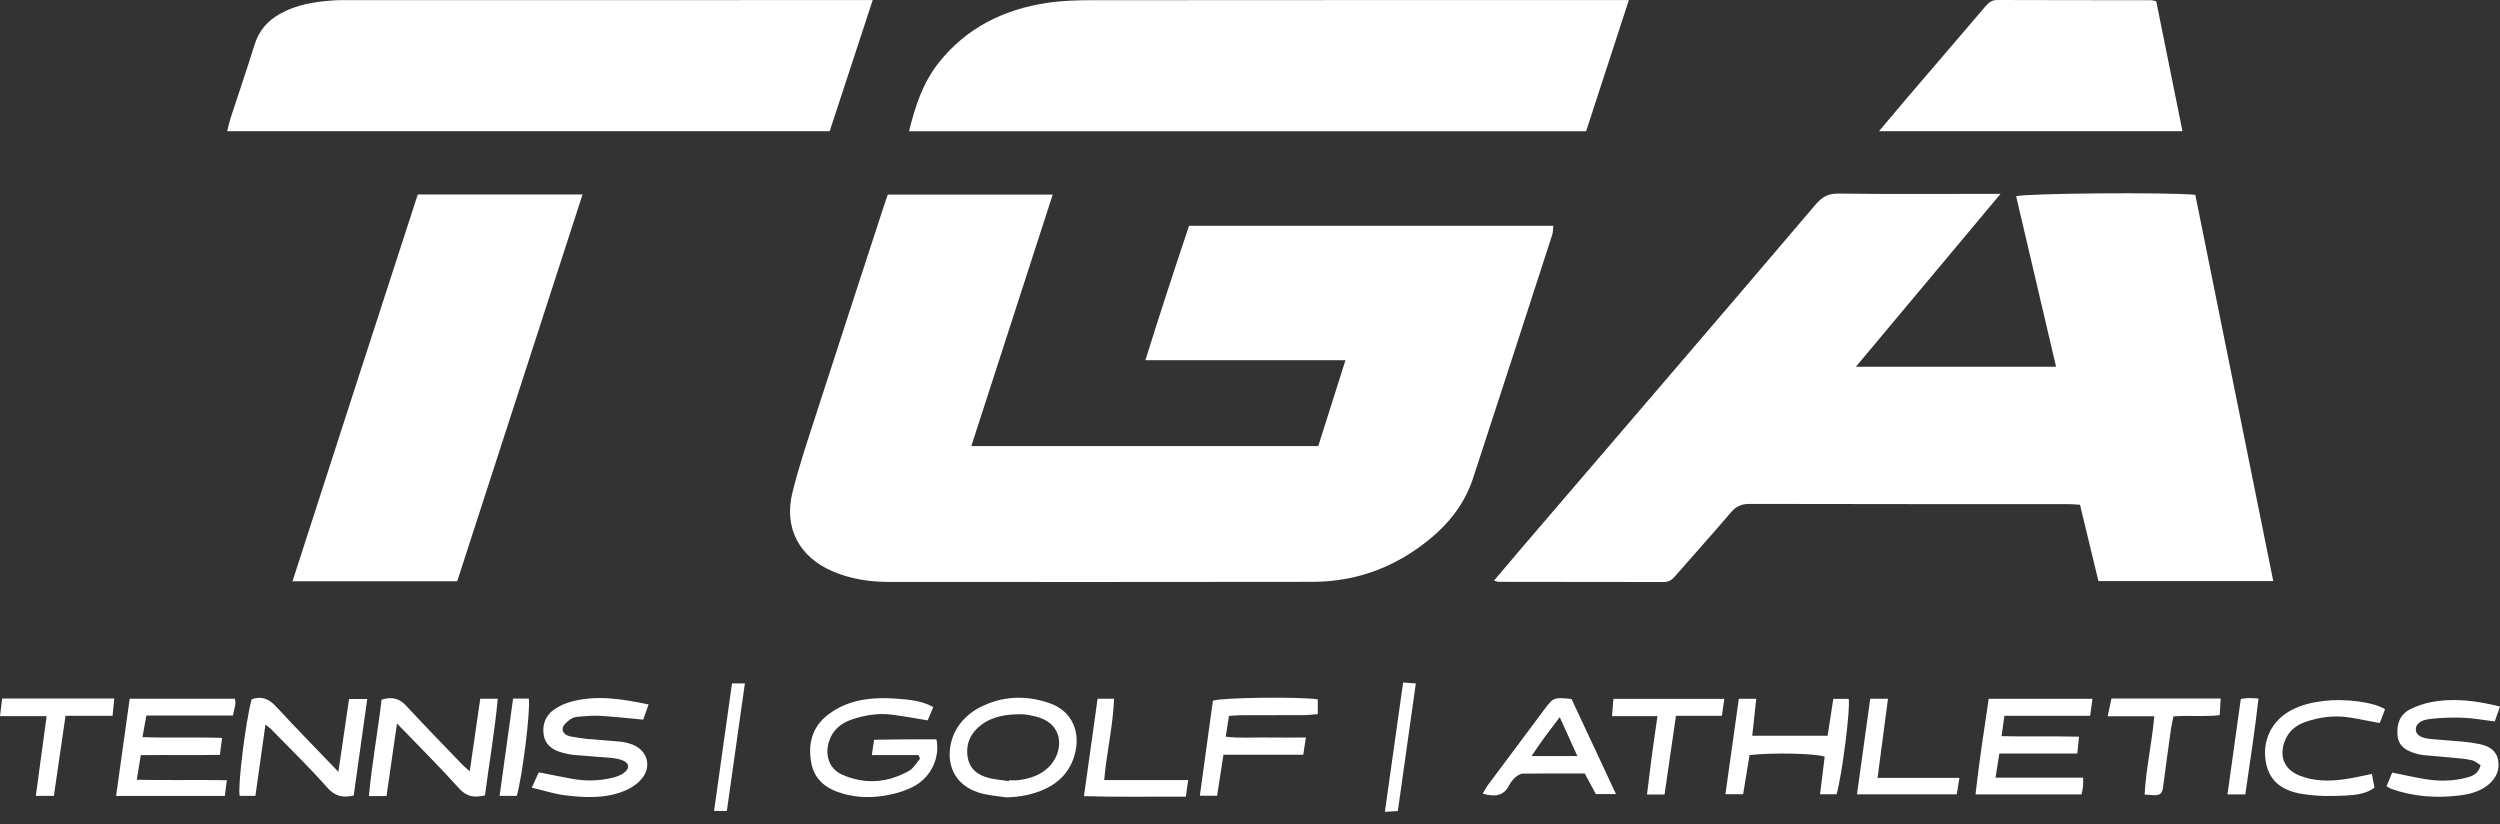 <svg width="185" height="61" viewBox="0 0 185 61" fill="none" xmlns="http://www.w3.org/2000/svg">
<rect x="0" y="0" width="185" height="61" fill="#333333" stroke="none"/>
<path fill-rule="evenodd" clip-rule="evenodd" d="M99.564 26.655H84.759C85.82 23.251 86.891 19.985 87.989 16.711H114.948C114.918 16.968 114.926 17.183 114.864 17.375C112.915 23.388 110.969 29.403 108.999 35.409C108.23 37.753 106.602 39.436 104.607 40.779C102.359 42.292 99.847 43.05 97.144 43.055C86.696 43.075 76.247 43.064 65.799 43.063C64.354 43.063 62.944 42.85 61.609 42.277C59.149 41.22 57.999 39.077 58.635 36.468C59.092 34.59 59.716 32.751 60.31 30.91C61.988 25.71 63.689 20.517 65.382 15.323C65.479 15.024 65.585 14.728 65.697 14.401H77.9C75.885 20.628 73.895 26.781 71.878 33.011H97.551C98.21 30.928 98.867 28.855 99.564 26.655Z" fill="white"/>
<path fill-rule="evenodd" clip-rule="evenodd" d="M137.335 27.14H152.15C151.157 22.9 150.175 18.71 149.194 14.523C149.877 14.302 160.334 14.215 162.452 14.415C164.365 23.894 166.285 33.408 168.221 42.999H155.283C154.839 41.157 154.387 39.284 153.921 37.352C153.622 37.334 153.344 37.305 153.066 37.305C145.198 37.302 137.331 37.31 129.464 37.289C128.863 37.288 128.47 37.469 128.083 37.923C126.722 39.523 125.311 41.08 123.932 42.665C123.707 42.924 123.481 43.07 123.124 43.069C119.047 43.058 114.97 43.06 110.894 43.055C110.81 43.055 110.725 43.011 110.556 42.963C111.265 42.126 111.936 41.328 112.615 40.536C116.261 36.282 119.91 32.032 123.554 27.777C127.157 23.571 130.762 19.366 134.347 15.144C134.809 14.6 135.267 14.315 136.031 14.325C139.661 14.373 143.293 14.346 146.924 14.346H148.039C144.415 18.679 140.911 22.866 137.335 27.14Z" fill="white"/>
<path fill-rule="evenodd" clip-rule="evenodd" d="M120.535 0.007C119.456 3.318 118.416 6.51 117.372 9.712H67.269C67.725 7.833 68.304 6.103 69.477 4.628C71.526 2.051 74.272 0.703 77.465 0.216C78.529 0.054 79.62 0.017 80.699 0.016C93.57 0.003 106.441 0.007 119.312 0.007H120.535Z" fill="white"/>
<path fill-rule="evenodd" clip-rule="evenodd" d="M64.58 0.007C63.484 3.347 62.446 6.51 61.397 9.709H16.809C16.907 9.329 16.97 9.024 17.066 8.73C17.656 6.92 18.277 5.119 18.839 3.3C19.161 2.258 19.812 1.53 20.734 1.013C21.928 0.343 23.245 0.14 24.583 0.036C24.995 0.004 25.411 0.009 25.824 0.009C38.311 0.007 50.797 0.007 63.284 0.007L64.58 0.007Z" fill="white"/>
<path fill-rule="evenodd" clip-rule="evenodd" d="M30.915 14.392H43.108C40.004 23.972 36.924 33.478 33.833 43.016H21.644C24.718 33.461 27.812 23.969 30.915 14.392Z" fill="white"/>
<path fill-rule="evenodd" clip-rule="evenodd" d="M139.043 9.71C139.792 8.822 140.439 8.045 141.096 7.277C143.04 5.004 144.992 2.737 146.931 0.459C147.171 0.177 147.407 -0.002 147.808 1.51564e-05C151.597 0.015 155.386 0.011 159.175 0.015C159.268 0.015 159.36 0.05 159.561 0.092C160.198 3.246 160.842 6.434 161.504 9.71L139.043 9.71Z" fill="white"/>
<path fill-rule="evenodd" clip-rule="evenodd" d="M147.164 51.711H154.843C154.783 52.142 154.733 52.508 154.67 52.967H148.325C148.253 53.487 148.193 53.919 148.116 54.474C150.005 54.528 151.867 54.465 153.85 54.514C153.807 54.921 153.77 55.279 153.719 55.759H147.952C147.852 56.395 147.769 56.918 147.669 57.546H154.15C154.15 57.822 154.164 58.003 154.147 58.18C154.129 58.364 154.082 58.544 154.036 58.784H146.188C146.455 56.391 146.815 54.06 147.164 51.711Z" fill="white"/>
<path fill-rule="evenodd" clip-rule="evenodd" d="M16.79 57.736C16.731 58.179 16.687 58.513 16.635 58.898H8.591C8.929 56.482 9.26 54.115 9.597 51.705H17.384C17.4 51.873 17.437 51.997 17.419 52.112C17.379 52.361 17.311 52.606 17.233 52.947H10.831C10.733 53.494 10.65 53.951 10.543 54.547C12.533 54.626 14.456 54.529 16.435 54.607C16.376 55.056 16.331 55.395 16.271 55.859C14.351 55.895 12.425 55.855 10.418 55.882C10.324 56.463 10.235 57.011 10.122 57.704C12.386 57.749 14.56 57.699 16.79 57.736Z" fill="white"/>
<path fill-rule="evenodd" clip-rule="evenodd" d="M67.968 55.875H64.516C64.576 55.463 64.621 55.156 64.683 54.741C65.469 54.731 66.252 54.718 67.035 54.713C67.794 54.708 68.554 54.712 69.296 54.712C69.569 56.012 68.938 57.441 67.718 58.137C67.151 58.46 66.495 58.672 65.852 58.806C64.692 59.05 63.508 59.059 62.358 58.726C61.196 58.389 60.276 57.748 60.035 56.464C59.769 55.042 60.102 53.781 61.279 52.883C62.78 51.737 64.558 51.569 66.362 51.702C67.267 51.77 68.2 51.842 69.064 52.324C68.919 52.666 68.785 52.982 68.647 53.307C67.744 53.16 66.878 52.997 66.006 52.885C64.979 52.752 63.97 52.921 63.004 53.254C62.226 53.521 61.621 54.019 61.352 54.851C61.017 55.891 61.356 56.91 62.354 57.341C64.029 58.064 65.709 57.933 67.291 57.028C67.617 56.841 67.822 56.441 68.083 56.14C68.044 56.051 68.006 55.963 67.968 55.875Z" fill="white"/>
<path fill-rule="evenodd" clip-rule="evenodd" d="M39.354 58.286C39.556 57.838 39.707 57.504 39.866 57.151C40.727 57.319 41.529 57.484 42.334 57.631C43.348 57.816 44.361 57.794 45.362 57.544C45.633 57.477 45.914 57.371 46.141 57.212C46.639 56.863 46.583 56.442 46.016 56.244C45.721 56.141 45.399 56.099 45.085 56.071C44.231 55.994 43.372 55.952 42.518 55.87C42.173 55.837 41.827 55.761 41.494 55.662C40.844 55.469 40.341 55.09 40.233 54.379C40.12 53.633 40.361 52.97 40.969 52.528C41.345 52.255 41.801 52.052 42.251 51.929C44.145 51.41 46.014 51.718 47.994 52.128C47.841 52.561 47.719 52.906 47.597 53.253C46.517 53.154 45.484 53.036 44.448 52.973C43.913 52.941 43.37 52.988 42.834 53.032C42.617 53.049 42.37 53.103 42.204 53.229C41.97 53.406 41.668 53.648 41.634 53.895C41.589 54.219 41.905 54.444 42.254 54.503C42.66 54.57 43.066 54.644 43.475 54.683C44.266 54.757 45.06 54.796 45.85 54.877C46.163 54.908 46.481 54.976 46.775 55.087C47.905 55.514 48.262 56.699 47.482 57.634C47.154 58.028 46.662 58.347 46.18 58.539C44.75 59.108 43.243 59.036 41.756 58.842C40.981 58.74 40.225 58.493 39.354 58.286Z" fill="white"/>
<path fill-rule="evenodd" clip-rule="evenodd" d="M19.643 53.623C19.39 55.419 19.149 57.132 18.9 58.895H17.738C17.578 58.225 18.156 53.499 18.617 51.756C19.354 51.474 19.903 51.713 20.439 52.295C21.902 53.879 23.413 55.418 25.041 57.115C25.321 55.201 25.576 53.466 25.831 51.726H27.176C26.835 54.153 26.506 56.499 26.174 58.87C25.364 59.052 24.793 58.934 24.212 58.276C22.887 56.776 21.445 55.38 20.048 53.945C19.944 53.837 19.813 53.757 19.643 53.623Z" fill="white"/>
<path fill-rule="evenodd" clip-rule="evenodd" d="M28.236 51.777C29.085 51.505 29.598 51.728 30.085 52.255C31.445 53.726 32.846 55.16 34.235 56.606C34.362 56.739 34.511 56.852 34.761 57.072C35.029 55.219 35.281 53.483 35.539 51.707H36.834C36.615 54.108 36.197 56.465 35.888 58.857C35.117 59.037 34.551 58.982 33.984 58.353C32.539 56.747 31.003 55.225 29.377 53.538C29.105 55.421 28.856 57.147 28.602 58.907H27.3C27.519 56.504 27.959 54.15 28.236 51.777Z" fill="white"/>
<path fill-rule="evenodd" clip-rule="evenodd" d="M185 52.283C184.86 52.683 184.747 53.004 184.613 53.386C183.8 53.288 183.023 53.143 182.242 53.113C181.423 53.083 180.594 53.11 179.782 53.21C179.06 53.299 178.737 53.628 178.772 54.02C178.805 54.401 179.148 54.618 179.9 54.69C180.66 54.763 181.423 54.801 182.182 54.874C182.624 54.916 183.066 54.975 183.499 55.066C184.155 55.205 184.715 55.506 184.856 56.231C185.004 56.989 184.701 57.605 184.12 58.081C183.507 58.584 182.75 58.771 181.998 58.864C180.275 59.076 178.571 58.957 176.922 58.363C176.836 58.333 176.762 58.271 176.605 58.177C176.744 57.842 176.883 57.508 177.023 57.17C177.889 57.344 178.658 57.52 179.436 57.65C180.481 57.824 181.529 57.815 182.559 57.536C182.993 57.419 183.408 57.25 183.565 56.621C183.358 56.502 183.144 56.308 182.898 56.252C182.436 56.148 181.957 56.114 181.483 56.068C180.756 55.997 180.027 55.945 179.3 55.874C179.112 55.856 178.925 55.806 178.744 55.752C178.07 55.552 177.5 55.239 177.421 54.44C177.339 53.612 177.569 52.893 178.333 52.496C178.83 52.238 179.389 52.055 179.941 51.951C181.624 51.635 183.279 51.859 185 52.283Z" fill="white"/>
<path fill-rule="evenodd" clip-rule="evenodd" d="M74.485 59.007C73.952 58.93 73.413 58.883 72.887 58.772C69.803 58.12 69.835 55.166 71.008 53.603C71.378 53.11 71.895 52.665 72.439 52.379C74.128 51.492 75.92 51.415 77.708 52.049C79.335 52.627 80.027 54.191 79.5 55.94C79.158 57.073 78.424 57.869 77.363 58.37C76.455 58.799 75.493 58.975 74.485 59.007ZM74.675 57.801C74.677 57.779 74.68 57.757 74.681 57.736C74.904 57.736 75.13 57.76 75.349 57.732C76.285 57.609 77.148 57.328 77.783 56.569C78.691 55.485 78.745 53.537 76.633 53.021C76.293 52.938 75.943 52.858 75.597 52.855C74.533 52.847 73.487 52.982 72.608 53.645C71.844 54.221 71.463 55.022 71.6 55.981C71.733 56.917 72.392 57.399 73.268 57.593C73.73 57.695 74.205 57.734 74.675 57.801Z" fill="white"/>
<path fill-rule="evenodd" clip-rule="evenodd" d="M135.905 58.776H134.683C134.805 57.792 134.917 56.887 135.027 55.996C134.343 55.749 131.202 55.681 129.467 55.874C129.317 56.789 129.16 57.744 128.992 58.771H127.681C128.014 56.396 128.339 54.079 128.672 51.713H129.961C129.864 52.611 129.769 53.501 129.667 54.445H135.243C135.379 53.562 135.517 52.667 135.664 51.718H136.8C136.946 52.365 136.32 57.337 135.905 58.776Z" fill="white"/>
<path fill-rule="evenodd" clip-rule="evenodd" d="M90.535 55.851C90.366 56.941 90.221 57.88 90.065 58.885H88.788C89.115 56.51 89.437 54.169 89.755 51.852C90.445 51.612 96.089 51.545 97.516 51.752V52.845C97.147 52.873 96.813 52.918 96.479 52.92C94.953 52.928 93.426 52.92 91.9 52.925C91.592 52.926 91.284 52.957 90.943 52.976C90.861 53.507 90.79 53.966 90.705 54.515C91.728 54.642 92.707 54.559 93.679 54.574C94.626 54.589 95.574 54.577 96.636 54.577C96.562 55.061 96.507 55.418 96.441 55.851L90.535 55.851Z" fill="white"/>
<path fill-rule="evenodd" clip-rule="evenodd" d="M116.293 51.726C117.358 54.002 118.444 56.324 119.582 58.759H118.092C117.836 58.283 117.568 57.787 117.272 57.236C115.738 57.236 114.214 57.227 112.69 57.249C112.5 57.252 112.281 57.391 112.129 57.527C111.943 57.694 111.782 57.907 111.667 58.13C111.241 58.95 110.573 58.96 109.717 58.735C109.87 58.481 109.977 58.265 110.119 58.076C111.485 56.238 112.857 54.404 114.229 52.57C114.962 51.59 114.963 51.591 116.293 51.726ZM116.727 55.951C116.28 54.963 115.876 54.072 115.421 53.069C114.651 54.08 113.984 54.945 113.338 55.951H116.727Z" fill="white"/>
<path fill-rule="evenodd" clip-rule="evenodd" d="M175.521 57.272C175.592 57.651 175.649 57.956 175.711 58.288C175.068 58.761 174.31 58.827 173.614 58.868C172.512 58.934 171.38 58.924 170.296 58.741C168.659 58.465 167.85 57.612 167.652 56.268C167.433 54.782 168.097 53.394 169.405 52.636C170.247 52.148 171.183 51.952 172.135 51.85C173.452 51.709 175.622 51.92 176.493 52.487C176.37 52.808 176.24 53.148 176.101 53.51C175.32 53.363 174.583 53.205 173.839 53.089C172.75 52.919 171.678 53.06 170.641 53.407C169.886 53.659 169.309 54.133 169.041 54.923C168.663 56.039 169.07 56.958 170.17 57.395C171.236 57.819 172.348 57.822 173.462 57.669C174.121 57.578 174.771 57.419 175.521 57.272Z" fill="white"/>
<path fill-rule="evenodd" clip-rule="evenodd" d="M0.16 51.693H8.457C8.414 52.126 8.375 52.51 8.33 52.97H4.849C4.557 54.974 4.276 56.908 3.987 58.894H2.65C2.917 56.921 3.176 55.016 3.45 52.995H0C0.063 52.487 0.11 52.103 0.16 51.693Z" fill="white"/>
<path fill-rule="evenodd" clip-rule="evenodd" d="M127.601 51.718C127.537 52.156 127.484 52.518 127.418 52.97H124.021C123.732 54.962 123.456 56.864 123.176 58.797H121.879C122.002 57.806 122.11 56.875 122.234 55.947C122.359 55.008 122.499 54.071 122.653 52.993H119.288C119.328 52.495 119.358 52.135 119.393 51.718H127.601Z" fill="white"/>
<path fill-rule="evenodd" clip-rule="evenodd" d="M155.968 53.005C156.089 52.439 156.166 52.078 156.248 51.692H164.332C164.307 52.09 164.284 52.452 164.255 52.922C163.129 53.059 162.019 52.919 160.836 53.012C160.773 53.322 160.698 53.619 160.656 53.92C160.452 55.368 160.252 56.816 160.066 58.266C160.018 58.642 159.864 58.861 159.464 58.844C159.246 58.836 159.028 58.819 158.7 58.799C158.808 56.86 159.238 55.007 159.417 53.005L155.968 53.005Z" fill="white"/>
<path fill-rule="evenodd" clip-rule="evenodd" d="M137.416 58.782C137.749 56.383 138.071 54.065 138.398 51.707H139.712C139.454 53.661 139.203 55.562 138.939 57.564H144.997C144.922 58.029 144.864 58.387 144.8 58.782L137.416 58.782Z" fill="white"/>
<path fill-rule="evenodd" clip-rule="evenodd" d="M80.213 58.915C80.558 56.445 80.887 54.097 81.222 51.708H82.441C82.367 53.705 81.894 55.642 81.711 57.726H87.925C87.861 58.181 87.814 58.513 87.752 58.953C85.245 58.94 82.761 58.993 80.213 58.915Z" fill="white"/>
<path fill-rule="evenodd" clip-rule="evenodd" d="M37.969 51.696H39.126C39.277 52.454 38.667 57.408 38.243 58.895H36.969C37.303 56.493 37.631 54.132 37.969 51.696Z" fill="white"/>
<path fill-rule="evenodd" clip-rule="evenodd" d="M165.819 51.725C166.055 51.694 166.207 51.66 166.359 51.658C166.577 51.655 166.794 51.675 167.128 51.69C166.862 54.079 166.497 56.402 166.151 58.787H164.833C165.162 56.43 165.484 54.125 165.819 51.725Z" fill="white"/>
<path fill-rule="evenodd" clip-rule="evenodd" d="M103.831 50.506C104.211 50.534 104.45 50.551 104.771 50.575C104.324 53.744 103.887 56.846 103.44 60.015C103.142 60.034 102.875 60.051 102.481 60.076C102.934 56.862 103.375 53.737 103.831 50.506Z" fill="white"/>
<path fill-rule="evenodd" clip-rule="evenodd" d="M52.841 60.008C53.288 56.829 53.725 53.724 54.169 50.57H55.122C54.673 53.742 54.234 56.844 53.787 60.008H52.841Z" fill="white"/>
</svg>

